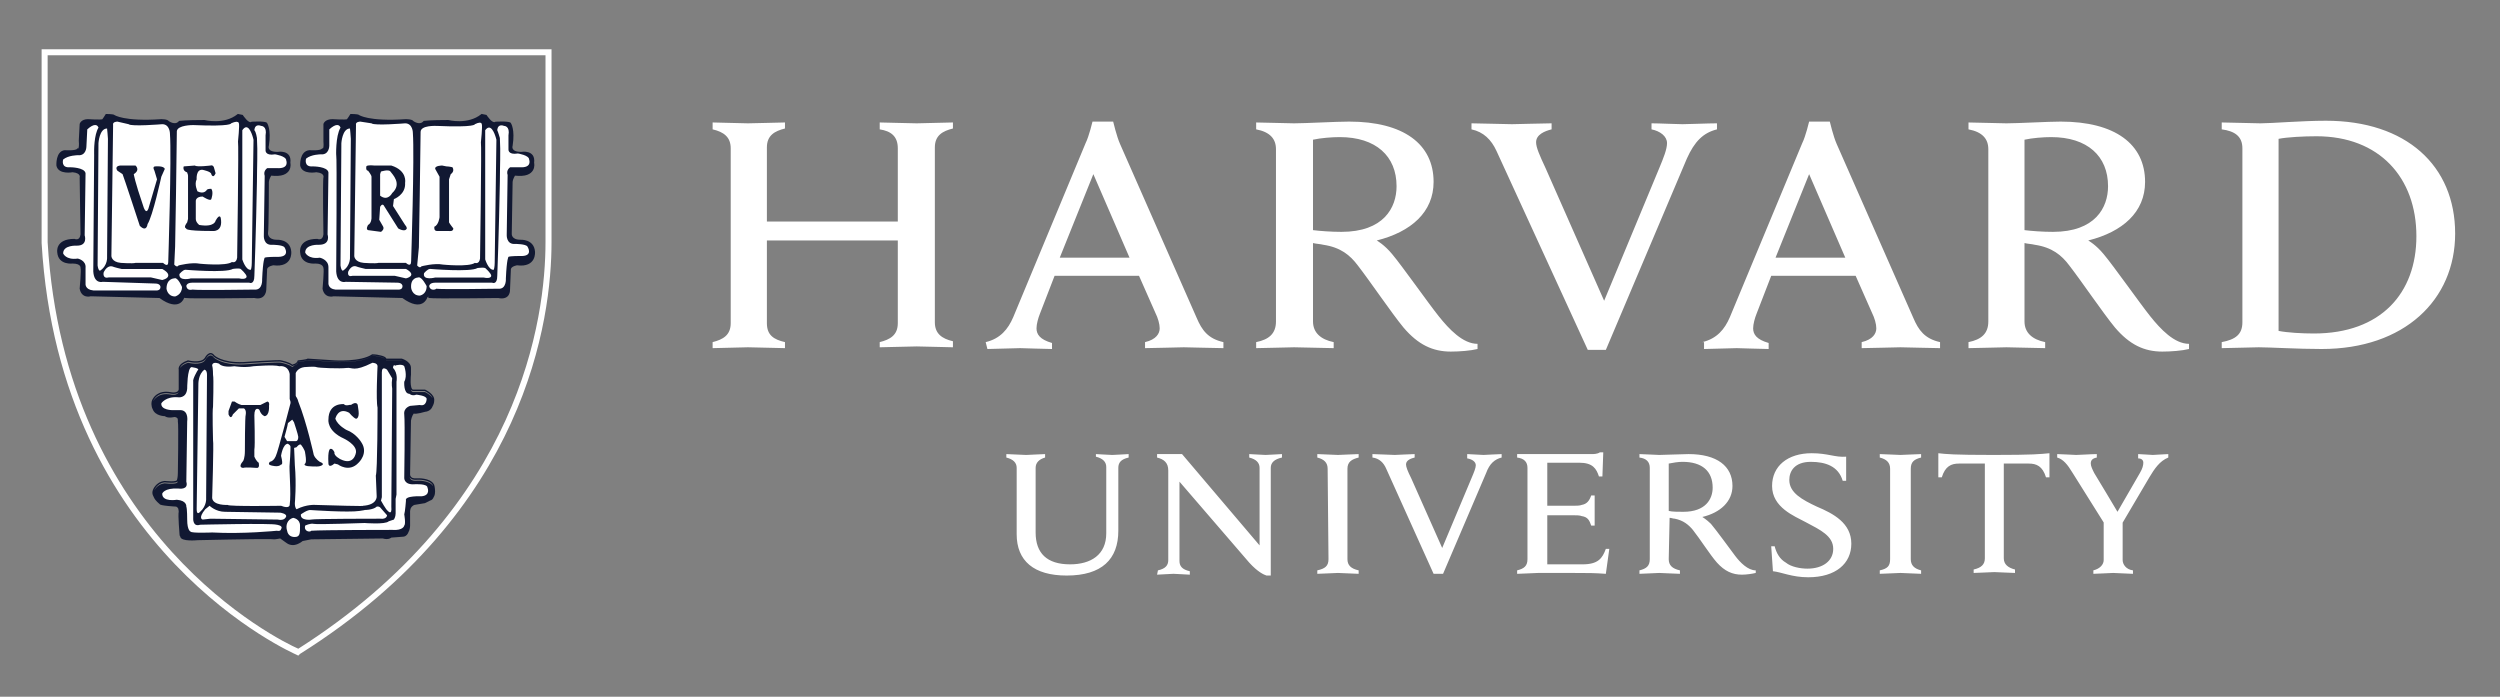 <svg width="183" height="51" viewBox="0 0 183 51" fill="none" xmlns="http://www.w3.org/2000/svg">
<rect x="0" y="0" width="183" height="51" fill="#808080" stroke="none"/>
<path d="M74.421 34.248C74.421 33.87 74.168 33.618 73.664 33.492V33.239C73.916 33.239 74.862 33.303 75.114 33.303C75.303 33.303 76.249 33.239 76.501 33.239V33.492C76.06 33.618 75.808 33.87 75.808 34.248V38.977C75.808 40.49 76.627 41.31 78.33 41.31C79.843 41.31 80.978 40.617 80.978 39.04V34.185C80.978 33.807 80.725 33.555 80.221 33.429V33.239C80.41 33.239 81.167 33.303 81.419 33.303C81.671 33.303 82.428 33.239 82.617 33.239V33.492C82.05 33.618 81.861 33.87 81.861 34.248V38.851C81.861 40.932 80.662 42.13 78.077 42.13C75.681 42.13 74.42 41.058 74.42 39.103L74.421 34.248ZM84.761 41.751C85.328 41.625 85.517 41.373 85.517 40.995V34.438C85.517 33.87 85.202 33.618 84.698 33.492V33.24H86.526L92.201 39.923V34.248C92.201 33.87 91.949 33.618 91.444 33.492V33.239C91.633 33.239 92.39 33.302 92.642 33.302C92.894 33.302 93.651 33.239 93.84 33.239V33.492C93.273 33.618 93.02 33.87 93.02 34.248V42.129H92.705C92.516 42.066 92.075 41.877 91.444 41.184L86.337 35.257V41.057C86.337 41.436 86.526 41.688 87.094 41.814V42.066C86.904 42.066 86.148 42.003 85.896 42.003C85.643 42.003 84.887 42.066 84.698 42.066L84.761 41.751ZM129.653 39.986H129.905C130.031 40.49 130.283 40.932 130.725 41.184C131.103 41.499 131.797 41.625 132.301 41.625C133.436 41.625 134.192 41.058 134.192 40.175C134.192 39.229 133.247 38.788 132.175 38.22C131.355 37.779 129.716 37.149 129.716 35.572C129.716 34.122 130.851 33.176 132.616 33.176C133.814 33.176 134.319 33.492 135.138 33.429V35.194H134.886C134.571 34.122 133.625 33.807 132.553 33.807C131.355 33.807 130.977 34.501 130.977 35.131C130.977 36.077 131.923 36.581 132.995 37.086C134.192 37.59 135.517 38.283 135.517 39.797C135.517 41.247 134.382 42.256 132.364 42.256C131.166 42.256 130.409 41.877 129.779 41.814L129.653 39.986ZM154.053 38.346L151.721 34.626C151.342 33.996 151.027 33.618 150.586 33.492V33.239C150.901 33.239 151.784 33.302 151.973 33.302C152.225 33.302 153.108 33.239 153.486 33.239V33.492C153.171 33.555 153.045 33.681 153.045 33.933C153.045 34.122 153.171 34.374 153.297 34.626C153.423 34.816 154.999 37.464 154.999 37.464L156.639 34.626C156.828 34.311 156.891 34.059 156.891 33.87C156.891 33.681 156.765 33.555 156.512 33.555V33.239C156.765 33.239 157.395 33.302 157.584 33.302C157.774 33.302 158.467 33.239 158.719 33.239V33.492C158.089 33.744 157.71 34.311 157.332 34.942L155.251 38.473M155.378 38.031V40.995C155.378 41.31 155.63 41.688 156.134 41.751V42.004C155.882 42.004 154.936 41.94 154.684 41.94C154.432 41.94 153.549 42.004 153.234 42.004V41.751C153.738 41.625 153.99 41.31 153.99 40.995V38.157M111.054 33.239H116.476C116.666 33.239 116.918 33.239 117.107 33.113H117.359L117.296 34.879H117.044C116.855 34.311 116.603 33.87 115.594 33.87H113.261V37.022H115.089C115.342 37.022 115.657 37.022 115.783 36.959C116.161 36.896 116.35 36.644 116.476 36.266H116.729V38.473H116.476C116.35 38.094 116.224 37.842 115.783 37.779C115.657 37.716 115.342 37.716 115.089 37.716H113.261V41.31H115.846C116.981 41.31 117.296 40.869 117.548 40.175H117.801L117.548 42.004C116.729 41.941 116.224 41.941 115.278 41.941H112.567C112.315 41.941 111.369 42.004 111.054 42.004V41.751C111.558 41.625 111.811 41.436 111.811 40.932V34.248C111.811 33.807 111.558 33.555 111.054 33.492L111.054 33.239ZM97.183 34.311C97.183 33.87 96.93 33.618 96.426 33.492V33.239C96.741 33.239 97.624 33.302 97.939 33.302C98.192 33.302 99.137 33.239 99.453 33.239V33.492C98.948 33.618 98.633 33.807 98.633 34.311V40.931C98.633 41.373 98.885 41.625 99.453 41.751V42.003C99.137 42.003 98.254 41.94 97.939 41.94C97.687 41.94 96.741 42.003 96.426 42.003V41.751C96.993 41.625 97.246 41.436 97.246 40.931L97.183 34.311ZM138.356 34.311C138.356 33.87 138.103 33.618 137.599 33.492V33.239C137.914 33.239 138.86 33.302 139.112 33.302C139.364 33.302 140.31 33.239 140.625 33.239V33.492C140.121 33.618 139.869 33.807 139.869 34.311V40.931C139.869 41.373 140.121 41.625 140.625 41.751V42.003C140.31 42.003 139.427 41.94 139.112 41.94C138.86 41.94 137.914 42.003 137.599 42.003V41.751C138.166 41.625 138.356 41.436 138.356 40.931V34.311ZM145.922 33.302C142.958 33.302 142.454 33.239 141.886 33.176V34.942H142.138C142.391 34.122 142.832 33.933 143.399 33.933H145.291V40.868C145.291 41.31 145.039 41.562 144.471 41.688V41.94C144.787 41.94 145.732 41.877 145.985 41.877C146.237 41.877 147.182 41.94 147.498 41.94V41.688C146.993 41.562 146.678 41.31 146.678 40.868V33.933H148.507C149.074 33.933 149.515 34.122 149.768 34.942H150.02V33.176C149.326 33.239 148.885 33.302 145.922 33.302ZM122.151 40.931C122.151 41.373 122.404 41.625 122.971 41.751V42.003C122.656 42.003 121.71 41.94 121.458 41.94C121.206 41.94 120.323 42.003 120.008 42.003V41.751C120.512 41.625 120.764 41.436 120.764 40.931V34.248C120.764 33.807 120.512 33.555 120.008 33.492V33.239C120.323 33.239 121.206 33.302 121.458 33.302C121.899 33.302 123.097 33.239 123.602 33.239C125.682 33.239 126.817 34.122 126.817 35.572C126.817 36.707 125.935 37.527 124.61 37.842C124.61 37.842 124.926 38.031 125.241 38.346C125.619 38.788 126.628 40.175 127.006 40.679C127.385 41.184 127.952 41.751 128.52 41.751V41.94C128.267 42.003 127.826 42.066 127.511 42.066C126.817 42.066 126.25 41.814 125.682 41.184C125.178 40.616 124.421 39.418 123.917 38.788C123.602 38.41 123.223 38.094 122.593 37.968C122.467 37.968 122.341 37.905 122.215 37.905L122.151 40.931ZM122.151 37.4C122.404 37.464 122.845 37.464 123.223 37.464C124.863 37.464 125.367 36.518 125.367 35.698C125.367 34.5 124.61 33.806 123.16 33.806C122.845 33.806 122.467 33.87 122.151 33.933V37.4ZM101.471 34.311C101.282 33.87 100.966 33.554 100.462 33.491V33.239C100.777 33.239 101.849 33.302 102.101 33.302C102.291 33.302 103.236 33.239 103.552 33.239V33.491C103.299 33.554 102.921 33.68 102.921 33.996C102.921 34.185 103.047 34.5 103.299 35.004L105.569 40.112L107.713 35.004C107.902 34.563 108.028 34.248 108.028 34.059C108.028 33.806 107.776 33.617 107.398 33.554V33.239C107.65 33.239 108.343 33.302 108.596 33.302C108.785 33.302 109.604 33.239 109.92 33.239V33.491C109.415 33.617 109.037 33.933 108.785 34.626L105.632 42.003H104.939L101.471 34.311ZM109.541 11.045C109.163 10.226 108.596 9.658 107.713 9.469V9.027C108.28 9.027 110.235 9.091 110.676 9.091C111.054 9.091 112.946 9.027 113.577 9.027V9.469C113.072 9.595 112.442 9.847 112.442 10.415C112.442 10.793 112.694 11.36 113.135 12.306L117.423 22.016L121.458 12.306C121.773 11.55 122.026 10.919 122.026 10.478C122.026 9.973 121.521 9.595 120.891 9.469V9.027C121.458 9.027 122.719 9.091 123.16 9.091C123.539 9.091 125.052 9.027 125.683 9.027V9.469C124.674 9.721 124.043 10.351 123.476 11.613L117.549 25.61H116.225L109.541 11.045ZM52.164 25.043C52.92 24.853 53.488 24.538 53.488 23.655V10.856C53.488 10.036 52.983 9.658 52.164 9.469V8.964C52.542 8.964 54.307 9.028 54.749 9.028C55.253 9.028 57.082 8.964 57.46 8.964V9.406C56.703 9.595 56.136 9.91 56.136 10.793V16.215H65.719V10.856C65.719 9.973 65.215 9.595 64.395 9.469V8.964C64.774 8.964 66.602 9.028 67.107 9.028C67.548 9.028 69.313 8.964 69.755 8.964V9.406C68.998 9.595 68.431 9.91 68.431 10.793V23.592C68.431 24.412 68.935 24.79 69.755 24.979V25.421C69.376 25.421 67.548 25.358 67.107 25.358C66.602 25.358 64.837 25.421 64.395 25.421V25.043C65.152 24.853 65.719 24.538 65.719 23.655V17.602H56.136V23.655C56.136 24.538 56.64 24.853 57.46 25.043V25.484C57.082 25.484 55.19 25.421 54.749 25.421C54.307 25.421 52.605 25.484 52.164 25.484V25.043ZM162.63 25.043C163.639 24.853 164.143 24.475 164.143 23.592V10.856C164.143 9.973 163.576 9.595 162.63 9.469V8.964C163.198 8.964 164.963 9.028 165.467 9.028C166.287 9.028 168.494 8.838 170.259 8.838C176.123 8.838 179.717 12.117 179.717 17.098C179.717 21.953 175.997 25.547 169.944 25.547C168.179 25.547 166.161 25.421 165.341 25.421C164.837 25.421 163.198 25.484 162.63 25.484V25.043ZM166.792 24.223C167.422 24.349 168.494 24.412 169.377 24.412C174.295 24.412 176.88 21.449 176.88 17.287C176.88 13 174.168 9.974 169.566 9.974C168.62 9.974 167.422 10.037 166.792 10.163V24.223ZM96.112 23.529C96.112 24.349 96.68 24.853 97.625 25.043V25.484C97.058 25.484 95.292 25.421 94.725 25.421C94.284 25.421 92.518 25.484 91.951 25.484V25.043C92.896 24.853 93.401 24.412 93.401 23.529V10.919C93.401 10.162 92.96 9.658 91.951 9.469V8.965C92.518 8.965 94.221 9.028 94.725 9.028C95.544 9.028 97.814 8.901 98.76 8.901C102.733 8.901 104.939 10.541 104.939 13.315C104.939 15.522 103.3 16.972 100.778 17.603C100.778 17.603 101.345 17.918 101.913 18.611C102.606 19.431 104.561 22.206 105.318 23.151C106.074 24.097 107.083 25.169 108.155 25.169V25.547C107.651 25.673 106.831 25.736 106.2 25.736C104.876 25.736 103.804 25.232 102.733 23.971C101.85 22.899 100.274 20.566 99.391 19.431C98.823 18.674 98.13 18.107 96.869 17.918C96.617 17.855 96.364 17.855 96.112 17.792L96.112 23.529ZM96.112 16.846C96.616 16.909 97.436 16.972 98.193 16.972C101.282 16.972 102.228 15.207 102.228 13.63C102.228 11.424 100.715 10.036 98.067 10.036C97.499 10.036 96.68 10.099 96.112 10.226V16.846ZM148.193 23.529C148.193 24.349 148.76 24.853 149.706 25.043V25.484C149.138 25.484 147.373 25.421 146.869 25.421C146.427 25.421 144.662 25.484 144.094 25.484V25.043C145.04 24.853 145.545 24.412 145.545 23.529V10.919C145.545 10.162 145.103 9.658 144.094 9.469V8.965C144.662 8.965 146.364 9.028 146.869 9.028C147.688 9.028 149.958 8.901 150.841 8.901C154.813 8.901 157.02 10.541 157.02 13.315C157.02 15.522 155.381 16.972 152.859 17.603C152.859 17.603 153.426 17.918 153.994 18.611C154.687 19.431 156.642 22.206 157.398 23.151C158.155 24.097 159.164 25.169 160.236 25.169V25.547C159.731 25.673 158.912 25.736 158.281 25.736C156.957 25.736 155.885 25.232 154.813 23.971C153.93 22.899 152.354 20.566 151.471 19.431C150.904 18.674 150.21 18.107 148.949 17.918C148.697 17.855 148.445 17.855 148.193 17.792L148.193 23.529ZM148.193 16.846C148.697 16.909 149.517 16.972 150.273 16.972C153.363 16.972 154.309 15.207 154.309 13.63C154.309 11.424 152.795 10.036 150.147 10.036C149.58 10.036 148.76 10.099 148.193 10.226V16.846ZM72.152 25.043C73.224 24.79 73.791 24.097 74.17 23.214L79.466 10.478C79.718 9.973 79.971 8.901 79.971 8.901H81.484C81.484 8.901 81.736 9.973 81.988 10.541L87.6 23.277C87.978 24.16 88.419 24.79 89.554 25.043V25.484C88.924 25.484 87.095 25.421 86.654 25.421C86.213 25.421 84.447 25.484 83.817 25.484V25.043C84.636 24.853 84.889 24.412 84.889 24.034C84.889 23.718 84.763 23.277 84.573 22.899L83.375 20.188H77.196L76.124 22.962C75.998 23.277 75.872 23.718 75.872 24.034C75.872 24.475 76.124 24.853 77.007 25.106V25.547C76.44 25.547 74.99 25.484 74.674 25.484L72.278 25.547L72.152 25.043ZM82.682 18.863L80.033 12.747L77.574 18.863H82.682ZM124.61 25.043C125.682 24.79 126.249 24.097 126.627 23.214L131.924 10.478C132.176 9.973 132.428 8.901 132.428 8.901H133.942C133.942 8.901 134.194 9.973 134.446 10.541L140.058 23.277C140.436 24.16 140.877 24.79 142.012 25.043V25.484C141.382 25.484 139.553 25.421 139.112 25.421C138.67 25.421 136.905 25.484 136.275 25.484V25.043C137.094 24.853 137.346 24.412 137.346 24.034C137.346 23.718 137.22 23.277 137.031 22.899L135.833 20.188H129.654L128.582 22.962C128.456 23.277 128.33 23.718 128.33 24.034C128.33 24.475 128.582 24.853 129.465 25.106V25.547C128.897 25.547 127.447 25.484 127.132 25.484L124.736 25.547V25.043H124.61ZM135.076 18.863L132.428 12.747L129.969 18.863H135.076Z" fill="white"/>
<path d="M15.427 25.841C15.334 25.837 15.254 25.883 15.189 25.939C15.063 26.049 14.987 26.2 14.983 26.208C14.842 26.405 14.546 26.454 14.277 26.447C14.009 26.439 13.777 26.378 13.777 26.378L13.763 26.374L13.748 26.379C13.361 26.508 13.19 26.672 13.119 26.814C13.083 26.885 13.074 26.949 13.074 26.995C13.074 27.031 13.079 27.047 13.082 27.058V28.502C13.068 28.582 13.031 28.631 12.979 28.665C12.928 28.699 12.858 28.718 12.789 28.725C12.649 28.74 12.514 28.71 12.514 28.71H12.513C12.028 28.613 11.696 28.727 11.488 28.868C11.284 29.007 11.203 29.168 11.2 29.173C10.993 29.454 11.13 29.848 11.13 29.848V29.851C11.143 29.886 11.159 29.92 11.177 29.952C11.177 29.952 11.179 29.959 11.179 29.959C11.368 30.463 12.062 30.463 12.062 30.463C12.314 30.652 12.755 30.525 12.755 30.525C12.885 30.525 12.96 30.579 13.007 30.647C13.03 30.74 13.019 30.833 13.019 30.833L13.018 30.844L13.02 30.854C13.024 30.871 13.033 30.959 13.037 31.078C13.042 31.198 13.043 31.356 13.045 31.539C13.048 31.905 13.046 32.37 13.042 32.827C13.034 33.741 13.019 34.624 13.019 34.624C13.019 34.932 12.959 35.113 12.959 35.113L12.956 35.12V35.129C12.956 35.144 12.951 35.152 12.934 35.166C12.917 35.179 12.887 35.194 12.847 35.205C12.766 35.226 12.651 35.234 12.535 35.234C12.303 35.234 12.068 35.204 12.068 35.204L12.062 35.203L12.056 35.204C11.399 35.269 11.196 35.859 11.194 35.865V35.866C11.142 35.989 11.146 36.113 11.181 36.225C11.199 36.281 11.225 36.334 11.254 36.385C11.371 36.671 11.684 36.895 11.684 36.895C11.684 37.021 12.882 37.083 12.882 37.083C12.955 37.101 13.004 37.152 13.041 37.213C13.045 37.225 13.049 37.235 13.052 37.247C13.082 37.357 13.082 37.461 13.082 37.461C13.073 37.495 13.069 37.532 13.067 37.587C13.064 37.648 13.063 37.723 13.064 37.808C13.067 37.978 13.077 38.186 13.089 38.387C13.113 38.79 13.145 39.168 13.145 39.168L13.146 39.17V39.173C13.152 39.213 13.172 39.248 13.196 39.279C13.196 39.279 13.197 39.29 13.197 39.29C13.261 39.668 14.459 39.542 14.459 39.542C14.459 39.542 18.657 39.445 19.792 39.463C19.954 39.466 20.053 39.471 20.069 39.479C20.195 39.479 20.511 39.416 20.511 39.416L20.952 39.732C21.129 39.87 21.313 39.909 21.482 39.898C21.515 39.896 21.549 39.892 21.581 39.886C21.905 39.827 22.15 39.605 22.15 39.605L22.781 39.479C22.907 39.479 28.014 39.416 28.014 39.416C28.456 39.543 28.645 39.352 28.645 39.352L29.464 39.29C29.495 39.29 29.525 39.287 29.552 39.282C29.753 39.246 29.856 39.085 29.91 38.929C29.926 38.898 29.942 38.867 29.954 38.835C30.021 38.651 30.019 38.471 30.019 38.471V37.404C30.03 37.32 30.049 37.254 30.071 37.195C30.186 36.992 30.347 36.957 30.347 36.957L31.103 36.831L31.482 36.642C31.628 36.606 31.704 36.504 31.748 36.381C31.759 36.364 31.771 36.347 31.78 36.328C31.832 36.217 31.848 36.088 31.848 35.965C31.848 35.719 31.783 35.493 31.783 35.493L31.782 35.488L31.78 35.483C31.642 35.207 31.324 35.094 31.049 35.046C30.774 34.997 30.532 35.014 30.532 35.014H30.53C30.227 35.044 30.112 34.957 30.06 34.872C30.008 34.787 30.019 34.695 30.019 34.695V34.691L30.083 30.784C30.108 30.637 30.151 30.521 30.193 30.425C30.242 30.331 30.284 30.274 30.284 30.274C30.473 30.337 31.103 30.147 31.103 30.147C31.465 30.111 31.616 29.889 31.682 29.705C31.688 29.694 31.696 29.683 31.701 29.673C31.785 29.498 31.784 29.338 31.784 29.333C31.818 29.086 31.646 28.881 31.475 28.743C31.303 28.604 31.124 28.524 31.124 28.524L31.114 28.519H30.229C30.204 28.514 30.184 28.501 30.163 28.473C30.142 28.445 30.122 28.403 30.107 28.353C30.076 28.251 30.063 28.114 30.059 27.978C30.051 27.707 30.082 27.443 30.082 27.443L30.083 27.439V26.932C30.083 26.686 29.908 26.514 29.743 26.407C29.579 26.3 29.416 26.252 29.416 26.252L29.409 26.25H28.284C28.259 26.207 28.23 26.166 28.188 26.139C28.132 26.103 28.068 26.076 28.006 26.055C27.882 26.014 27.768 25.998 27.768 25.998C27.563 25.934 27.257 25.934 27.257 25.934H27.241L27.227 25.943C26.835 26.215 26.146 26.329 25.559 26.368C24.971 26.407 24.486 26.377 24.486 26.377L22.509 26.248L22.491 26.265C22.497 26.259 22.485 26.269 22.464 26.276C22.444 26.282 22.415 26.291 22.382 26.298C22.316 26.312 22.232 26.326 22.15 26.337C21.986 26.361 21.829 26.377 21.829 26.377L21.797 26.379L21.786 26.411C21.731 26.574 21.567 26.63 21.567 26.63L21.393 26.689C21.278 26.591 21.098 26.517 20.927 26.465C20.747 26.41 20.598 26.38 20.591 26.379C20.59 26.378 20.589 26.377 20.587 26.377C20.581 26.374 20.575 26.373 20.57 26.372C20.56 26.369 20.55 26.368 20.537 26.366C20.511 26.364 20.478 26.363 20.437 26.363C20.356 26.362 20.244 26.364 20.112 26.369C19.848 26.378 19.503 26.395 19.16 26.415C18.475 26.454 17.798 26.502 17.797 26.502C17.015 26.533 16.487 26.408 16.155 26.277C15.824 26.145 15.692 26.013 15.692 26.013C15.609 25.899 15.517 25.845 15.427 25.841ZM15.423 25.944C15.478 25.947 15.542 25.978 15.615 26.08L15.616 26.082L15.619 26.086C15.619 26.086 15.771 26.236 16.117 26.373C16.463 26.51 17.006 26.637 17.801 26.606H17.804C17.804 26.606 18.481 26.558 19.166 26.518C19.509 26.499 19.854 26.482 20.116 26.473C20.247 26.468 20.359 26.466 20.437 26.466C20.477 26.467 20.508 26.468 20.529 26.47C20.537 26.471 20.543 26.472 20.547 26.473L20.549 26.475L20.564 26.479C20.564 26.479 20.721 26.509 20.899 26.564C21.078 26.618 21.28 26.701 21.358 26.779L21.381 26.802L21.6 26.729C21.6 26.729 21.734 26.65 21.825 26.513C21.755 26.684 21.583 26.742 21.583 26.742L21.394 26.869C21.205 26.68 20.574 26.554 20.574 26.554C20.511 26.491 17.799 26.68 17.799 26.68C16.223 26.743 15.656 26.176 15.656 26.176C15.34 25.735 15.025 26.364 15.025 26.364C14.71 26.806 13.764 26.554 13.764 26.554C13.415 26.67 13.259 26.813 13.187 26.933C13.191 26.911 13.199 26.887 13.212 26.861C13.267 26.751 13.414 26.604 13.775 26.481C13.795 26.486 14.006 26.543 14.276 26.55C14.559 26.558 14.894 26.513 15.068 26.268L15.071 26.266L15.073 26.262C15.073 26.262 15.15 26.11 15.257 26.017C15.31 25.971 15.368 25.942 15.423 25.944ZM27.272 26.039C27.294 26.04 27.58 26.043 27.746 26.098L27.751 26.099L27.755 26.101C27.755 26.101 27.862 26.116 27.975 26.154C28.032 26.172 28.089 26.196 28.134 26.225C28.141 26.23 28.145 26.235 28.151 26.24C28 26.147 27.762 26.112 27.762 26.112C27.573 26.049 27.257 26.049 27.257 26.049C26.438 26.616 24.483 26.491 24.483 26.491L22.528 26.364C22.466 26.427 21.857 26.488 21.843 26.49C21.845 26.485 21.849 26.482 21.851 26.478C21.86 26.477 22.005 26.462 22.166 26.439C22.25 26.427 22.335 26.414 22.405 26.399C22.44 26.391 22.471 26.383 22.498 26.374C22.512 26.369 22.524 26.361 22.536 26.354L24.48 26.479C24.48 26.479 24.973 26.511 25.568 26.471C26.156 26.432 26.844 26.327 27.272 26.039ZM28.26 26.353H29.393C29.396 26.354 29.486 26.389 29.591 26.443C29.485 26.39 29.401 26.364 29.401 26.364H28.266C28.265 26.36 28.261 26.357 28.26 26.353ZM29.612 26.454C29.639 26.469 29.661 26.477 29.689 26.495C29.697 26.5 29.704 26.507 29.712 26.512C29.677 26.49 29.644 26.471 29.612 26.454ZM30.061 28.5C30.068 28.512 30.074 28.525 30.082 28.535C30.114 28.578 30.158 28.611 30.212 28.622L30.216 28.623H31.091C31.098 28.626 31.255 28.699 31.411 28.825C31.52 28.913 31.616 29.024 31.66 29.146C31.547 28.965 31.339 28.826 31.211 28.753C31.147 28.717 31.103 28.698 31.103 28.698H30.221C30.144 28.682 30.094 28.605 30.061 28.5ZM13.103 28.692C12.944 28.992 12.503 28.886 12.503 28.886C11.557 28.697 11.242 29.328 11.242 29.328C11.234 29.34 11.229 29.352 11.221 29.364C11.236 29.318 11.255 29.273 11.285 29.232L11.29 29.225C11.29 29.225 11.362 29.08 11.549 28.953C11.735 28.826 12.033 28.72 12.493 28.811C12.493 28.811 12.641 28.844 12.801 28.827C12.881 28.819 12.967 28.799 13.039 28.751C13.063 28.735 13.083 28.714 13.103 28.692ZM29.98 34.934C30.056 35.05 30.222 35.149 30.541 35.117C30.541 35.117 30.772 35.102 31.033 35.148C31.294 35.194 31.572 35.301 31.687 35.529C31.687 35.53 31.694 35.562 31.697 35.572C31.401 35.135 30.537 35.191 30.537 35.191C30.125 35.233 30.011 35.06 29.98 34.934ZM13.014 35.231C13.013 35.234 13.008 35.254 13.008 35.254C13.008 35.286 12.993 35.312 12.967 35.333C12.942 35.354 12.905 35.369 12.86 35.381C12.594 35.452 12.062 35.381 12.062 35.381C11.606 35.427 11.382 35.734 11.293 35.902C11.293 35.902 11.468 35.368 12.067 35.307C12.078 35.308 12.301 35.338 12.537 35.338C12.657 35.338 12.777 35.331 12.874 35.305C12.922 35.292 12.966 35.274 13.001 35.247C13.006 35.242 13.009 35.236 13.014 35.231ZM17.407 8.339L17.389 8.355C16.404 9.155 14.975 8.786 14.975 8.786L14.969 8.785H14.963C13.574 8.785 13.126 8.848 13.126 8.848L13.107 8.852L13.094 8.866C12.951 9.039 12.775 9.036 12.62 8.992C12.469 8.949 12.355 8.864 12.349 8.86C12.321 8.819 12.275 8.795 12.226 8.778C12.17 8.758 12.106 8.747 12.045 8.738C11.923 8.722 11.81 8.721 11.81 8.721H11.807L11.806 8.722C10.422 8.817 9.56 8.738 9.045 8.636C8.788 8.586 8.618 8.529 8.513 8.486C8.408 8.443 8.372 8.416 8.372 8.416L8.378 8.422C8.358 8.402 8.339 8.395 8.315 8.388C8.292 8.38 8.265 8.375 8.235 8.37C8.176 8.361 8.106 8.356 8.038 8.352C7.902 8.344 7.774 8.343 7.774 8.343H7.742L7.728 8.372C7.673 8.481 7.503 8.711 7.49 8.729C7.482 8.731 7.465 8.736 7.435 8.74C7.399 8.744 7.353 8.747 7.3 8.748C7.196 8.752 7.066 8.75 6.941 8.746C6.69 8.738 6.454 8.723 6.454 8.723L6.452 8.721H6.451C6.188 8.721 6.029 8.806 5.941 8.895C5.852 8.984 5.832 9.078 5.832 9.078L5.831 9.082L5.768 10.288V10.292C5.8 10.666 5.762 10.817 5.736 10.858C5.724 10.879 5.723 10.874 5.723 10.874L5.68 10.846L5.65 10.889C5.634 10.914 5.571 10.947 5.481 10.966C5.392 10.986 5.281 10.996 5.172 11C4.955 11.008 4.752 10.992 4.752 10.992L4.747 10.991L4.743 10.992C4.571 11.009 4.443 11.093 4.353 11.205C4.264 11.318 4.21 11.456 4.177 11.591C4.112 11.86 4.129 12.119 4.129 12.119V12.125C4.164 12.296 4.261 12.417 4.383 12.494C4.505 12.571 4.651 12.608 4.789 12.624C5.059 12.656 5.297 12.611 5.31 12.608H5.312C5.647 12.639 5.769 12.743 5.814 12.826C5.859 12.91 5.834 12.982 5.834 12.982L5.831 12.99V12.998C5.831 13.129 5.847 14.166 5.863 15.175C5.879 16.18 5.894 17.146 5.894 17.154C5.879 17.288 5.843 17.373 5.8 17.426C5.758 17.478 5.71 17.501 5.66 17.511C5.561 17.53 5.462 17.491 5.462 17.491L5.452 17.486H5.442C4.737 17.486 4.412 17.732 4.277 17.986C4.142 18.238 4.193 18.488 4.193 18.491C4.228 18.948 4.516 19.16 4.788 19.242C5.061 19.325 5.321 19.291 5.321 19.291L5.315 19.292C5.653 19.292 5.791 19.381 5.85 19.46C5.908 19.538 5.895 19.61 5.895 19.61L5.893 19.626L5.9 19.642C5.898 19.638 5.907 19.674 5.91 19.722C5.912 19.77 5.914 19.834 5.912 19.907C5.91 20.053 5.9 20.238 5.888 20.419C5.864 20.781 5.832 21.127 5.832 21.127V21.134L5.834 21.141C5.9 21.503 6.109 21.652 6.298 21.695C6.473 21.735 6.617 21.694 6.639 21.688H6.642L11.674 21.815C12.393 22.338 12.857 22.353 13.135 22.21C13.401 22.073 13.471 21.828 13.48 21.8L13.567 21.813C13.623 21.823 13.733 21.828 13.895 21.832C14.056 21.836 14.265 21.839 14.506 21.84C14.987 21.844 15.594 21.842 16.193 21.838C16.792 21.834 17.384 21.828 17.833 21.823C18.28 21.818 18.586 21.815 18.616 21.815H18.62C18.827 21.861 18.988 21.85 19.113 21.802C19.239 21.754 19.325 21.667 19.381 21.577C19.492 21.398 19.492 21.2 19.492 21.198V21.195L19.555 19.693C19.58 19.594 19.687 19.522 19.798 19.477C19.906 19.434 20.003 19.421 20.01 19.419C20.71 19.512 21.053 19.265 21.203 18.99C21.354 18.714 21.321 18.419 21.32 18.417V18.416C21.287 17.957 21.015 17.731 20.759 17.631C20.502 17.532 20.256 17.55 20.256 17.55L20.26 17.549C19.926 17.549 19.773 17.433 19.695 17.32C19.618 17.208 19.617 17.099 19.617 17.098V17.097C19.635 16.987 19.645 16.716 19.654 16.347C19.663 15.974 19.669 15.513 19.673 15.064C19.681 14.165 19.681 13.314 19.681 13.314C19.681 13.237 19.725 13.112 19.771 13.012C19.812 12.925 19.842 12.874 19.851 12.858C20.24 12.898 20.536 12.875 20.744 12.8C20.961 12.723 21.095 12.596 21.172 12.464C21.323 12.203 21.256 11.928 21.254 11.921C21.283 11.684 21.247 11.505 21.164 11.38C21.079 11.253 20.953 11.182 20.827 11.144C20.582 11.071 20.338 11.115 20.323 11.118C19.892 11.118 19.744 10.999 19.691 10.894C19.639 10.789 19.678 10.683 19.678 10.683L19.679 10.678L19.68 10.673C19.776 10.069 19.744 9.652 19.688 9.385C19.631 9.118 19.545 8.996 19.545 8.996L19.54 8.988L19.531 8.982C19.467 8.939 19.374 8.923 19.262 8.911C19.149 8.898 19.019 8.895 18.896 8.895C18.649 8.895 18.428 8.911 18.428 8.911L18.412 8.912L18.401 8.92C18.356 8.954 18.307 8.951 18.239 8.917C18.172 8.883 18.096 8.818 18.028 8.746C17.89 8.601 17.781 8.43 17.781 8.43L17.769 8.412L17.407 8.339ZM35.251 8.339L35.232 8.355C34.248 9.155 32.819 8.786 32.819 8.786L32.812 8.785H32.805C31.479 8.785 31.033 8.848 31.033 8.848L31.013 8.852L31.001 8.866C30.858 9.039 30.681 9.036 30.527 8.992C30.378 8.95 30.266 8.868 30.257 8.862C30.229 8.819 30.183 8.795 30.133 8.778C30.077 8.758 30.013 8.747 29.952 8.738C29.829 8.722 29.717 8.721 29.717 8.721H29.714L29.713 8.722C28.329 8.817 27.466 8.738 26.952 8.636C26.695 8.586 26.525 8.529 26.42 8.486C26.315 8.443 26.278 8.416 26.278 8.416L26.285 8.422C26.265 8.402 26.244 8.395 26.221 8.388C26.197 8.38 26.171 8.375 26.142 8.37C26.083 8.361 26.011 8.356 25.943 8.352C25.808 8.344 25.681 8.343 25.681 8.343H25.649L25.634 8.372C25.579 8.481 25.407 8.714 25.395 8.73C25.387 8.732 25.37 8.736 25.34 8.74C25.305 8.744 25.259 8.747 25.207 8.748C25.102 8.752 24.973 8.75 24.847 8.746C24.596 8.738 24.36 8.723 24.36 8.723L24.358 8.721H24.357C24.064 8.721 23.892 8.804 23.794 8.893C23.697 8.981 23.675 9.078 23.675 9.078V10.354C23.706 10.697 23.667 10.832 23.644 10.864C23.633 10.88 23.634 10.874 23.632 10.874C23.63 10.874 23.628 10.874 23.628 10.874L23.586 10.846L23.557 10.889C23.54 10.914 23.477 10.947 23.388 10.966C23.299 10.986 23.186 10.996 23.078 11C22.861 11.007 22.658 10.992 22.658 10.992L22.654 10.991L22.649 10.992C22.463 11.009 22.323 11.091 22.224 11.203C22.125 11.315 22.065 11.454 22.029 11.589C21.955 11.86 21.972 12.119 21.972 12.119V12.121L21.973 12.125C22.007 12.296 22.105 12.416 22.227 12.493C22.349 12.57 22.493 12.608 22.632 12.624C22.902 12.656 23.14 12.611 23.154 12.608H23.155C23.491 12.639 23.612 12.743 23.657 12.826C23.701 12.909 23.677 12.982 23.677 12.982L23.676 12.984V12.986C23.664 13.034 23.661 13.115 23.657 13.247C23.652 13.379 23.649 13.553 23.648 13.754C23.645 14.157 23.646 14.67 23.65 15.174C23.658 16.18 23.675 17.146 23.675 17.153C23.66 17.288 23.623 17.373 23.58 17.425C23.538 17.478 23.489 17.5 23.44 17.51C23.341 17.53 23.243 17.491 23.243 17.491L23.233 17.486H23.222C22.517 17.486 22.192 17.732 22.057 17.986C21.922 18.238 21.973 18.488 21.973 18.491C22.008 18.948 22.296 19.159 22.568 19.242C22.84 19.324 23.102 19.291 23.102 19.291L23.096 19.292C23.401 19.292 23.539 19.381 23.607 19.462C23.675 19.544 23.675 19.619 23.675 19.619V19.631L23.68 19.642C23.678 19.637 23.687 19.674 23.69 19.722C23.692 19.77 23.692 19.834 23.691 19.907C23.688 20.053 23.678 20.238 23.666 20.419C23.643 20.781 23.612 21.127 23.612 21.127L23.611 21.133L23.612 21.141C23.678 21.503 23.889 21.652 24.078 21.695C24.252 21.735 24.396 21.695 24.419 21.689H24.421L29.454 21.815C30.173 22.339 30.636 22.354 30.913 22.211C31.181 22.073 31.268 21.811 31.276 21.786L31.277 21.785C31.299 21.741 31.348 21.721 31.372 21.721C31.384 21.721 31.383 21.723 31.38 21.719C31.378 21.716 31.383 21.718 31.372 21.74L31.341 21.803L31.41 21.814C31.466 21.824 31.576 21.828 31.737 21.833C31.898 21.837 32.108 21.84 32.348 21.841C32.829 21.845 33.436 21.843 34.035 21.839C34.634 21.835 35.225 21.829 35.674 21.824C36.124 21.819 36.435 21.816 36.462 21.816C36.684 21.861 36.853 21.85 36.981 21.802C37.111 21.753 37.196 21.667 37.248 21.575C37.352 21.393 37.333 21.19 37.333 21.19L37.334 21.197L37.397 19.692C37.423 19.594 37.529 19.521 37.64 19.477C37.748 19.434 37.847 19.421 37.853 19.42C38.553 19.513 38.896 19.265 39.046 18.989C39.196 18.714 39.162 18.42 39.162 18.418V18.416C39.129 17.957 38.858 17.73 38.602 17.631C38.345 17.532 38.098 17.55 38.098 17.55L38.103 17.549C37.736 17.549 37.586 17.431 37.517 17.321C37.448 17.21 37.461 17.103 37.461 17.103V17.097C37.461 16.724 37.524 13.315 37.524 13.315V13.313C37.524 13.236 37.568 13.111 37.614 13.012C37.654 12.924 37.686 12.874 37.695 12.858C38.083 12.897 38.38 12.874 38.588 12.8C38.805 12.722 38.938 12.596 39.015 12.464C39.167 12.202 39.099 11.927 39.098 11.921C39.127 11.684 39.09 11.505 39.007 11.38C38.922 11.253 38.795 11.181 38.669 11.144C38.424 11.07 38.179 11.115 38.166 11.118C37.734 11.118 37.587 10.998 37.535 10.894C37.483 10.789 37.521 10.683 37.521 10.683L37.524 10.673C37.619 10.069 37.588 9.652 37.531 9.385C37.475 9.118 37.388 8.996 37.388 8.996L37.382 8.988L37.375 8.982C37.31 8.939 37.218 8.923 37.105 8.911C36.993 8.898 36.863 8.895 36.739 8.895C36.493 8.895 36.27 8.911 36.27 8.911L36.255 8.912L36.243 8.92C36.198 8.954 36.15 8.95 36.083 8.917C36.016 8.883 35.939 8.818 35.87 8.745C35.733 8.6 35.625 8.43 35.625 8.43L35.613 8.412L35.251 8.339Z" fill="#111832"/>
<path d="M21.835 47.992L21.709 47.929C21.583 47.866 4.37 40.426 3.046 17.79V3.604H40.372V17.727C40.372 23.276 38.606 37.399 21.961 47.866L21.835 47.992ZM3.487 4.044V17.726C4.748 39.163 20.385 46.856 21.835 47.486C38.166 37.083 39.931 23.212 39.931 17.726V4.044H3.487Z" fill="white"/>
<path d="M8.594 8.902C8.594 8.902 8.216 8.902 8.279 9.155L8.154 18.738C8.154 18.738 8.153 19.18 8.847 19.243C8.847 19.243 9.729 19.306 9.918 19.243H11.937C11.937 19.243 12.315 19.62 12.315 19.179C12.315 19.179 12.566 11.425 12.44 9.785C12.44 9.785 12.44 9.091 11.873 9.091C11.873 9.091 9.604 9.28 9.415 9.091L8.594 8.902ZM17.347 8.917C17.263 8.91 17.13 8.933 16.917 9.028C16.917 9.028 16.981 9.281 14.143 9.155C14.081 9.155 13.008 9.154 12.945 9.595C12.945 9.595 12.883 14.135 12.883 14.261L12.819 18.044L12.756 19.368C12.756 19.368 12.945 19.62 13.071 19.431C13.071 19.431 14.017 19.179 14.647 19.305C14.647 19.305 16.54 19.494 16.981 19.179C16.981 19.179 17.296 19.305 17.359 18.863C17.359 18.863 17.485 10.478 17.422 10.352C17.422 10.352 17.548 9.154 17.485 9.028C17.485 9.028 17.485 8.929 17.347 8.917ZM6.952 9.152C6.828 9.156 6.648 9.233 6.388 9.47L6.325 10.731C6.325 10.731 6.325 11.424 5.694 11.361C5.694 11.361 5 11.361 4.622 11.677C4.622 11.677 4.433 12.306 5.127 12.243C5.127 12.243 6.199 12.244 6.262 12.685L6.198 17.224C6.198 17.224 6.451 17.982 5.632 17.982C5.632 17.982 4.622 17.918 4.622 18.548C4.622 18.548 4.812 19.054 5.694 18.927C5.694 18.927 6.325 19.053 6.262 19.621V20.755C6.262 20.755 6.198 21.197 6.829 21.26H11.495C11.495 21.26 11.747 21.26 11.747 21.007C11.747 21.007 11.747 20.755 11.369 20.755L7.523 20.629C7.523 20.629 6.891 20.819 6.828 19.873C6.828 19.873 6.889 11.777 6.891 11.421C6.891 11.421 6.892 11.424 6.892 11.424C6.892 11.424 6.891 11.395 6.891 11.391C6.891 11.388 6.892 11.299 6.892 11.297C6.891 11.295 6.891 11.295 6.89 11.293C6.883 10.983 6.882 9.886 7.208 9.343C7.208 9.343 7.158 9.146 6.952 9.152ZM18.891 9.175C18.62 9.199 18.62 9.533 18.62 9.533C18.746 9.659 18.808 10.1 18.808 10.1C18.871 11.109 18.808 12.244 18.808 13.316C18.745 16.91 18.62 20.188 18.62 20.188C18.62 20.882 18.242 20.692 18.242 20.692H14.079C13.638 20.692 13.639 20.945 13.639 20.945C13.702 21.323 14.079 21.197 14.079 21.197C14.458 21.26 18.62 21.197 18.62 21.197C19.25 21.26 19.188 20.44 19.188 20.44C19.251 18.989 19.376 18.863 19.376 18.863C19.502 18.8 20.196 18.8 20.196 18.8C21.331 18.864 20.827 18.107 20.827 18.107C20.701 17.918 19.944 17.918 19.944 17.918C19.25 17.981 19.313 17.224 19.313 17.224L19.376 12.874C19.25 12.495 19.566 12.307 19.566 12.307H20.259C21.205 12.37 20.952 11.739 20.952 11.739C20.952 11.424 20.133 11.297 20.133 11.297C19.377 11.424 19.439 10.982 19.439 10.982V9.911C19.565 9.217 19.124 9.217 19.124 9.217C19.029 9.182 18.953 9.17 18.891 9.175ZM18 9.316C17.92 9.327 17.832 9.391 17.737 9.533V18.99C17.737 18.99 17.989 19.809 18.367 19.746C18.367 19.746 18.43 19.558 18.43 19.243L18.557 10.226C18.557 10.226 18.349 9.269 18 9.316ZM7.838 9.406C7.271 9.406 7.208 10.478 7.208 10.478L7.144 19.431C7.207 19.873 7.334 19.809 7.334 19.809C7.901 19.431 7.838 18.801 7.838 18.801C7.838 18.801 7.901 10.289 7.901 10.163C7.901 10.037 7.838 9.406 7.838 9.406ZM8.101 19.49C8.074 19.491 8.044 19.496 8.012 19.505C7.886 19.541 7.731 19.649 7.6 19.911L7.597 19.916L7.596 19.921C7.596 19.921 7.558 20.039 7.587 20.154C7.602 20.212 7.638 20.273 7.705 20.304C7.77 20.335 7.856 20.336 7.968 20.306H11.046L11.873 20.497L11.884 20.494C11.884 20.494 11.943 20.48 12.015 20.453C12.088 20.426 12.177 20.387 12.242 20.322C12.275 20.289 12.302 20.249 12.313 20.201C12.325 20.153 12.319 20.098 12.294 20.045C12.244 19.938 12.125 19.828 11.9 19.7L11.887 19.692H8.916C8.911 19.691 8.777 19.662 8.623 19.623C8.466 19.584 8.287 19.532 8.24 19.509L8.237 19.508H8.236C8.236 19.508 8.182 19.486 8.101 19.49ZM17.468 19.657C17.291 19.648 17.044 19.684 17.044 19.684C16.539 19.999 13.576 19.746 13.576 19.746C13.386 19.746 13.134 20.062 13.134 20.062C13.071 20.629 14.017 20.377 13.954 20.377H17.484C18.052 20.503 18.052 20.251 18.052 20.251C18.052 20.062 17.611 19.684 17.611 19.684C17.58 19.668 17.527 19.659 17.468 19.657ZM12.804 20.363C12.788 20.364 12.771 20.369 12.756 20.377C12.756 20.377 12.188 20.378 12.188 21.134C12.188 21.134 12.251 21.701 12.819 21.701C12.819 21.701 13.323 21.575 13.323 21.007C13.323 21.007 13.046 20.343 12.804 20.363ZM26.374 8.902C26.374 8.902 25.996 8.902 26.059 9.155L25.933 18.738C25.933 18.738 25.933 19.18 26.627 19.243C26.627 19.243 27.51 19.306 27.699 19.243H29.716C29.716 19.243 30.095 19.62 30.095 19.116C30.095 19.116 30.348 11.361 30.221 9.721C30.221 9.721 30.221 9.028 29.654 9.028C29.654 9.028 27.384 9.217 27.195 9.028L26.374 8.902ZM35.102 8.98C35.027 8.983 34.918 9.012 34.761 9.091C34.761 9.091 34.824 9.343 31.986 9.217C31.923 9.217 30.788 9.154 30.788 9.658C30.788 9.658 30.725 14.198 30.725 14.324L30.662 18.107L30.537 19.431C30.537 19.431 30.726 19.683 30.852 19.494C30.852 19.494 31.798 19.242 32.428 19.368C32.428 19.368 34.319 19.558 34.761 19.243C34.761 19.243 35.076 19.369 35.139 18.927C35.139 18.927 35.265 10.542 35.202 10.416C35.202 10.416 35.329 9.217 35.266 9.091C35.266 9.091 35.266 8.972 35.102 8.98ZM24.669 9.152C24.545 9.156 24.365 9.233 24.105 9.47V10.667C24.105 10.667 24.105 11.36 23.474 11.297C23.474 11.297 22.781 11.297 22.403 11.613C22.403 11.613 22.213 12.243 22.907 12.18C22.907 12.18 23.979 12.181 24.042 12.622L23.979 17.162C23.979 17.162 24.232 17.918 23.349 17.918C23.349 17.918 22.34 17.855 22.34 18.485C22.34 18.485 22.529 18.989 23.412 18.863C23.412 18.863 24.042 18.991 24.042 19.558V20.692C24.042 20.692 23.98 21.134 24.547 21.197H29.212C29.212 21.197 29.464 21.197 29.464 20.945C29.464 20.945 29.464 20.692 29.086 20.692L25.303 20.629C25.303 20.629 24.673 20.819 24.61 19.873C24.61 19.873 24.673 11.423 24.61 11.297V11.424C24.61 11.424 24.547 9.973 24.925 9.343C24.925 9.343 24.875 9.146 24.669 9.152ZM36.671 9.175C36.4 9.199 36.4 9.533 36.4 9.533C36.463 9.659 36.59 10.1 36.59 10.1C36.653 11.109 36.59 12.244 36.59 13.316C36.526 16.91 36.4 20.188 36.4 20.188C36.4 20.882 36.022 20.692 36.022 20.692H31.861C31.419 20.692 31.419 20.945 31.419 20.945C31.482 21.323 31.923 21.197 31.923 21.134C32.302 21.197 36.463 21.134 36.463 21.134C37.093 21.197 37.03 20.377 37.03 20.377C37.093 18.927 37.22 18.8 37.22 18.8C37.346 18.738 38.039 18.738 38.039 18.738C39.111 18.801 38.607 18.044 38.607 18.044C38.48 17.855 37.724 17.855 37.724 17.855C37.03 17.918 37.093 17.162 37.093 17.162L37.157 12.811C37.031 12.432 37.346 12.243 37.346 12.243H38.039C38.985 12.306 38.733 11.677 38.733 11.677C38.733 11.361 37.913 11.235 37.913 11.235C37.157 11.361 37.22 10.919 37.22 10.919V9.911C37.346 9.217 36.905 9.217 36.905 9.217C36.81 9.182 36.733 9.17 36.671 9.175ZM35.78 9.339C35.7 9.346 35.611 9.403 35.517 9.533V18.99C35.517 18.99 35.769 19.809 36.147 19.746C36.147 19.746 36.212 19.558 36.212 19.243L36.337 10.226C36.337 10.226 36.129 9.311 35.78 9.339ZM25.618 9.406C25.051 9.406 24.988 10.478 24.988 10.478L24.925 19.431C24.988 19.873 25.113 19.809 25.113 19.809C25.681 19.431 25.618 18.801 25.618 18.801C25.618 18.801 25.681 10.289 25.681 10.163C25.681 10.037 25.618 9.406 25.618 9.406ZM25.979 19.48C25.869 19.477 25.666 19.526 25.493 19.873C25.493 19.873 25.367 20.315 25.808 20.189H28.897L29.717 20.377C29.717 20.377 30.599 20.188 29.717 19.684H26.754C26.754 19.684 26.186 19.557 26.059 19.494C26.059 19.494 26.029 19.482 25.979 19.48ZM35.283 19.593C35.123 19.596 34.95 19.621 34.95 19.621C34.446 19.936 31.483 19.684 31.483 19.684C31.293 19.684 31.04 19.999 31.04 19.999C30.914 20.566 31.861 20.314 31.861 20.314H35.391C35.959 20.44 35.959 20.189 35.959 20.189C35.959 19.999 35.517 19.621 35.517 19.621C35.469 19.597 35.379 19.591 35.283 19.593ZM30.648 20.301C30.631 20.302 30.616 20.306 30.6 20.314C30.6 20.314 30.032 20.314 30.095 21.07C30.095 21.07 30.158 21.638 30.725 21.638C30.725 21.638 31.23 21.575 31.23 20.945C31.23 20.945 30.897 20.28 30.648 20.301ZM21.268 32.546C21.268 32.546 21.268 33.24 21.205 33.933C21.142 34.312 21.331 36.077 21.205 36.96C21.205 36.96 21.205 37.275 20.575 37.023C20.575 37.023 16.728 37.086 16.665 36.96C16.665 36.96 15.594 37.023 15.53 36.455C15.53 36.455 15.657 32.357 15.594 32.231C15.594 32.231 15.53 30.024 15.594 29.772C15.594 29.772 15.657 27.691 15.594 27.439C15.594 27.439 15.594 26.935 15.53 26.745C15.53 26.745 15.53 26.43 16.035 26.619C16.035 26.619 16.224 26.935 17.17 26.808C17.17 26.808 17.863 26.935 18.557 26.808C18.557 26.808 20.07 26.682 20.448 26.808C20.448 26.808 21.079 26.682 21.205 27.376V29.204L21.394 29.835L21.583 29.709L21.646 29.267V27.313C21.646 27.313 21.773 26.935 22.277 26.872C22.277 26.872 23.034 26.808 23.16 26.872C23.286 26.935 24.925 26.998 25.366 26.935C25.808 26.872 25.871 27.25 27.258 26.556C27.258 26.556 27.636 26.556 27.636 26.808C27.636 26.808 27.51 29.331 27.636 29.835C27.636 29.835 27.636 34.501 27.51 34.816L27.573 36.329C27.573 36.329 27.636 36.96 26.564 37.023C26.564 37.023 27.195 37.086 23.096 36.96C23.096 36.96 22.466 36.897 21.709 37.275C21.709 37.275 21.583 37.212 21.583 36.834C21.583 36.834 21.709 35.447 21.583 34.059L21.52 32.546L21.268 32.546ZM27.888 36.645C27.888 36.645 28.267 37.338 28.393 37.401C28.393 37.401 28.708 37.779 28.645 37.086L28.708 28.448C28.708 28.448 28.645 28.133 28.708 27.692L28.33 27.061C28.33 27.061 27.951 26.746 27.951 27.25V36.392L27.888 36.645ZM15.341 37.023C15.341 37.023 15.783 37.464 16.476 37.464L20.512 37.527C20.512 37.527 20.953 37.59 20.953 37.779C20.953 37.779 20.89 38.158 20.322 38.032L15.404 37.969L14.837 38.032C14.837 38.032 14.459 37.969 15.026 37.275L15.341 37.023ZM14.459 27.124C14.459 27.124 14.08 27.755 14.143 27.944V37.906C14.143 37.906 14.08 38.599 14.648 38.41C14.648 38.41 19.881 38.284 20.259 38.41C20.259 38.41 20.764 38.473 20.575 38.725C20.575 38.725 20.575 38.914 20.259 38.851C20.259 38.851 17.8 39.104 15.53 38.977C15.53 38.977 14.017 39.041 13.954 38.914C13.954 38.914 13.702 38.851 13.702 38.032C13.702 38.032 13.702 37.212 13.639 37.086C13.639 37.086 13.702 36.645 12.945 36.582C12.945 36.582 11.873 36.771 11.873 36.14C11.873 36.14 12 35.699 13.072 35.762C13.072 35.762 13.828 35.888 13.639 35.258L13.702 30.844C13.702 30.844 13.828 30.087 13.261 30.024H12.63C12.63 30.024 11.747 30.024 11.81 29.52C11.81 29.52 12.126 29.015 13.008 29.078C13.008 29.078 13.639 29.204 13.702 28.448C13.702 28.448 13.702 26.935 14.017 26.872C13.954 26.872 14.711 26.935 14.459 27.124ZM14.963 27.061C14.963 27.061 15.152 27.061 15.152 27.439L15.089 36.455C15.089 36.455 15.152 37.023 14.648 37.464C14.648 37.464 14.396 37.779 14.396 37.275L14.522 28.07C14.522 28.07 14.522 27.376 14.963 27.061ZM22.025 37.653C22.025 37.653 22.529 37.275 22.781 37.338C22.781 37.338 25.492 37.527 26.312 37.401C27.132 37.275 26.627 37.338 26.627 37.338C26.627 37.338 27.321 37.338 27.573 37.086C27.573 37.086 27.762 37.023 27.888 37.212L28.33 37.716C28.33 37.716 28.33 38.032 27.825 37.968C27.825 37.968 22.97 37.968 22.781 38.032C22.844 38.032 21.962 38.158 22.025 37.653ZM22.34 38.473C22.34 38.473 22.718 38.284 22.97 38.347C23.223 38.41 26.691 38.284 26.691 38.284C26.691 38.284 28.204 38.41 28.456 38.158L28.834 38.032C28.834 38.032 28.96 37.842 28.96 37.59V36.518L29.023 36.203V27.944C29.023 27.944 29.149 27.313 28.771 26.935C28.771 26.935 28.771 26.682 28.897 26.745C29.023 26.808 28.96 26.745 28.96 26.745C28.96 26.745 29.465 26.619 29.591 26.808C29.591 26.808 29.843 27.502 29.591 27.944C29.591 27.944 29.528 28.826 29.969 28.826C29.969 28.826 30.158 29.015 30.474 28.889C30.474 28.889 31.23 28.952 31.23 29.204C31.23 29.204 31.23 29.772 30.726 29.646L30.032 29.709C30.032 29.709 29.528 29.835 29.591 30.339C29.654 30.907 29.591 35.005 29.591 35.005C29.591 35.005 29.591 35.51 30.347 35.447C30.347 35.447 31.293 35.384 31.293 35.699C31.293 35.699 31.545 36.266 30.852 36.329C30.852 36.329 29.591 36.266 29.717 36.645C29.717 36.645 29.654 37.464 29.591 37.654C29.591 37.654 29.717 38.347 29.591 38.473C29.591 38.473 29.528 38.851 28.708 38.788C28.708 38.788 23.601 38.788 22.781 38.851C22.718 38.977 22.214 38.914 22.34 38.473ZM21.457 37.906C21.457 37.906 21.962 37.969 21.962 38.473C21.962 38.977 21.962 39.23 21.709 39.293C21.394 39.356 21.079 39.23 21.016 38.851C20.89 38.473 21.016 38.032 21.457 37.906Z" fill="white"/>
<path d="M12.062 12.369L11.809 12.936C11.809 12.936 11.179 15.837 10.801 16.404C10.801 16.404 10.738 17.035 10.233 16.53C10.233 16.53 9.035 12.873 8.972 12.747L8.594 12.495C8.594 12.495 8.342 12.18 8.783 12.117H9.918C9.918 12.117 10.296 12.432 9.792 12.747C9.792 12.747 9.855 13.252 10.485 15.08C10.485 15.08 10.675 15.774 10.864 15.269L11.494 13.125L11.305 12.495C11.305 12.495 11.116 12.18 11.368 12.18C11.368 12.18 11.999 12.117 12.062 12.369ZM13.764 12.873V16.026L13.701 16.278C13.701 16.278 13.386 16.656 13.638 16.719C13.638 16.719 13.386 16.909 15.529 16.909C15.529 16.909 16.349 17.035 16.16 15.963C16.16 15.963 16.097 15.584 15.782 16.152C15.782 16.152 15.719 16.656 14.584 16.467C14.584 16.467 14.332 16.278 14.332 16.026V14.702C14.332 14.702 14.332 14.386 14.836 14.386C14.836 14.386 15.403 14.765 15.466 14.576C15.466 14.576 15.656 14.071 15.466 13.819C15.466 13.819 15.214 13.819 15.151 13.882C15.151 13.882 14.962 14.26 14.458 14.008C14.458 14.008 14.205 13.504 14.395 13.126C14.395 13.126 14.332 12.369 14.836 12.432C14.836 12.432 15.466 12.558 15.466 12.747C15.466 12.747 15.592 13.126 15.782 12.684L15.656 12.243C15.656 12.243 15.593 12.054 15.403 12.117C15.403 12.117 14.395 12.243 14.268 12.117L13.449 12.18C13.449 12.18 13.323 12.495 13.701 12.621C13.701 12.684 13.764 12.747 13.764 12.873ZM31.86 12.369C31.797 12.117 32.364 12.117 32.364 12.117L32.679 12.18C32.869 12.18 33.121 12.243 33.121 12.243C33.31 12.558 32.995 12.747 32.995 12.747L32.869 13.126V16.278C32.932 16.404 33.184 16.719 33.184 16.719C33.184 16.972 32.869 16.909 32.869 16.909H31.986C31.734 16.909 31.797 16.593 31.797 16.593C32.112 16.467 32.175 15.9 32.175 15.9V12.936L31.86 12.369ZM27.825 15.143L27.761 16.089L28.014 16.53C28.203 16.782 27.887 16.972 27.887 16.972L26.942 16.846C26.753 16.782 26.942 16.467 26.942 16.467C27.194 16.341 27.194 15.963 27.194 15.963V12.936C27.194 12.81 26.942 12.495 26.942 12.495C26.753 12.495 26.816 12.18 26.816 12.18C26.879 12.053 27.383 12.117 27.383 12.117H28.644C29.842 12.495 29.653 13.378 29.653 13.378C29.716 14.26 28.833 14.576 28.833 14.576L28.77 15.08L29.653 16.467C29.779 16.593 29.779 16.719 29.779 16.719C29.653 17.035 29.148 16.719 29.148 16.719L28.077 15.017C27.951 14.891 27.825 15.143 27.825 15.143ZM27.825 12.747V14.323C28.392 14.765 28.707 14.134 28.707 14.134C29.464 13.441 28.707 12.747 28.581 12.558C28.455 12.369 27.887 12.558 27.887 12.558L27.825 12.747ZM18.619 30.401C18.619 30.401 18.682 32.608 18.619 32.923V33.428C18.619 33.428 18.745 33.743 18.934 33.869C18.934 33.869 19.061 34.311 18.745 34.248C18.745 34.248 17.989 34.184 17.799 34.248C17.799 34.248 17.358 34.248 17.799 33.743C17.799 33.743 17.926 33.554 17.926 32.987C17.926 32.987 17.926 30.465 17.989 30.338C17.989 30.338 18.052 30.023 17.863 29.897H17.484L17.043 30.338C17.043 30.338 16.917 30.78 16.728 30.338V30.086L16.98 29.393H17.169C17.169 29.393 17.421 29.582 17.673 29.645H19.061L19.565 29.393C19.565 29.393 19.754 29.393 19.691 29.708C19.691 29.708 19.754 30.401 19.376 30.465C19.376 30.465 19.123 30.401 18.997 30.023C18.997 29.96 18.619 29.708 18.619 30.401ZM25.176 29.582C25.176 29.582 24.041 29.456 24.041 30.717C24.041 30.717 23.915 31.536 25.176 32.104C25.176 32.104 26.122 32.545 26.059 33.113C26.059 33.113 25.933 34.121 24.924 33.617C24.924 33.617 24.42 33.365 24.483 33.113C24.483 33.113 24.357 32.797 24.167 32.861C24.167 32.861 23.978 32.923 24.041 33.932C24.041 33.932 24.041 34.311 24.483 33.932L24.735 33.995C24.735 33.995 25.555 34.626 26.248 33.869C26.248 33.869 27.005 33.176 26.437 32.356C26.437 32.356 26.059 31.726 25.365 31.473C25.365 31.473 24.735 31.158 24.546 30.654C24.546 30.654 24.735 29.771 25.555 30.212C25.555 30.212 25.87 30.591 26.059 30.654C26.059 30.654 26.311 30.654 26.248 30.086L26.185 29.645C26.185 29.645 26.122 29.33 25.681 29.645C25.681 29.582 25.302 29.771 25.176 29.582ZM21.582 28.951C21.771 29.077 21.834 29.393 21.834 29.393C22.465 30.969 22.969 33.302 22.969 33.302C23.096 33.617 23.411 33.806 23.411 33.806C23.915 33.995 23.411 34.122 23.411 34.122C23.222 34.185 22.528 34.122 22.528 34.122C22.15 34.059 22.339 33.932 22.339 33.932C22.465 33.806 22.339 33.176 22.339 33.176C22.339 32.924 22.024 32.545 22.024 32.545C21.898 32.482 21.708 32.734 21.708 32.734C21.708 32.734 21.393 32.861 21.33 32.734C21.267 32.608 21.078 32.482 21.078 32.482C20.7 32.482 20.573 33.365 20.573 33.365C20.763 34.121 20.573 33.995 20.573 33.995C20.384 34.248 19.817 34.059 19.817 34.059C19.565 33.995 19.754 33.806 19.754 33.806C20.069 33.743 20.195 33.365 20.195 33.365C20.321 33.176 21.33 29.267 21.33 29.267C21.267 29.203 21.33 28.825 21.582 28.951ZM21.078 30.969C21.078 31.095 20.826 31.978 20.826 31.978L21.015 32.293H21.645C21.771 32.293 21.834 32.167 21.834 31.978C21.834 31.852 21.519 30.906 21.519 30.906L21.393 30.717L21.078 30.969Z" fill="#111832"/>
</svg>
